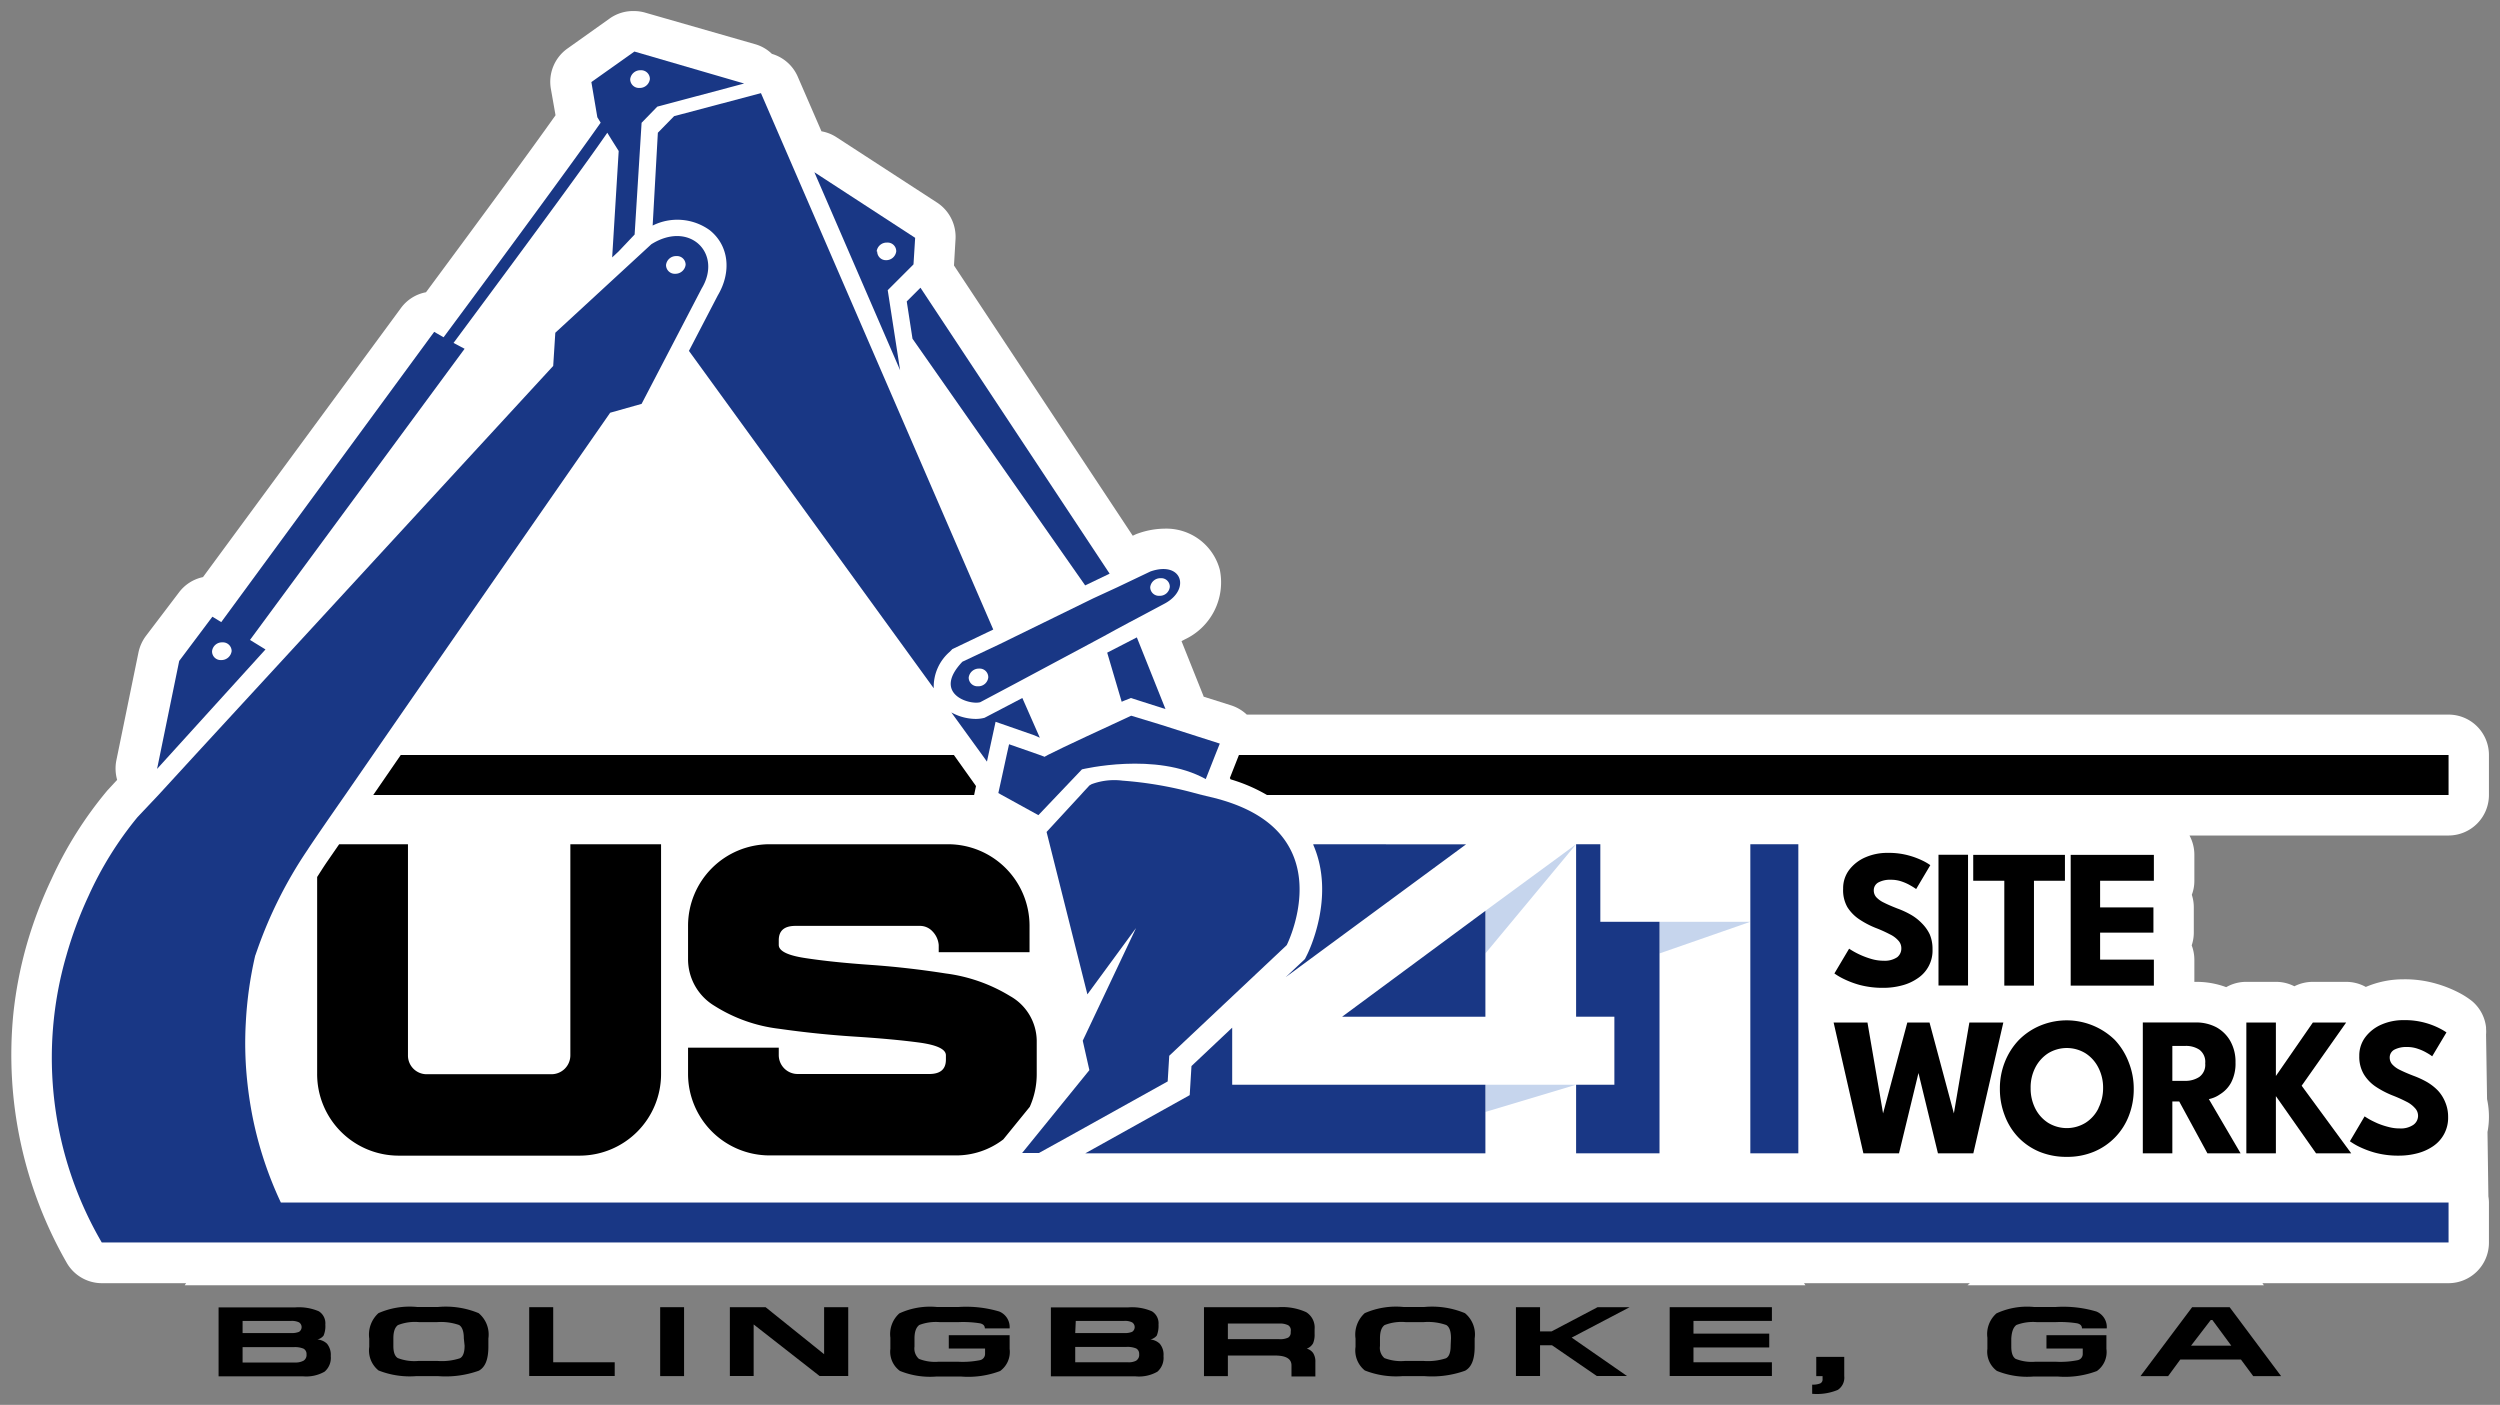 <svg xmlns="http://www.w3.org/2000/svg" id="Layer_1" data-name="Layer 1" viewBox="0 0 226 127"><rect x="0" y="0" width="226" height="127" fill="#808080" stroke="none"/><defs><style>.cls-1{fill:#fff;}.cls-2{fill:#c6d5ed;}.cls-3{fill:#193785;}</style></defs><path class="cls-1" d="M221.35,75.53H197.93a3.66,3.66,0,0,1,.44,1.75v2.35a3.52,3.52,0,0,1-.23,1.26,3.63,3.63,0,0,1,.18,1.14v2.28a3.65,3.65,0,0,1-.19,1.15,3.71,3.71,0,0,1,.24,1.3v2h.15a7.68,7.68,0,0,1,2.73.48,3.61,3.61,0,0,1,1.82-.48h2.67a3.61,3.61,0,0,1,1.67.4,3.67,3.67,0,0,1,1.67-.4h3a3.67,3.67,0,0,1,1.79.46,8.58,8.58,0,0,1,3.38-.69,10.12,10.12,0,0,1,3,.4,10.92,10.92,0,0,1,2,.79,7.4,7.4,0,0,1,1.21.77,3.61,3.61,0,0,1,1.28,2.39h0V93a3,3,0,0,1,0,.52l.09,5.84A7.54,7.54,0,0,1,225,101a7.23,7.23,0,0,1-.13,1.33l.08,5.83a3.43,3.43,0,0,1,.05.56v3.61a3.66,3.66,0,0,1-3.65,3.67H204.52l.14.19h-26.8l.22-.19h-15a2.14,2.14,0,0,1,.13.19H16.7a2.14,2.14,0,0,1,.13-.19H9.2a3.67,3.67,0,0,1-3.2-1.9A37.79,37.79,0,0,1,1.21,91.61a37.06,37.06,0,0,1,1.21-6.23,38.9,38.9,0,0,1,2.25-5.94,35.22,35.22,0,0,1,5.05-8l0,0,.87-.94a3.77,3.77,0,0,1-.07-1.77l2-9.76a3.81,3.81,0,0,1,.67-1.48l3-3.95a3.66,3.66,0,0,1,2.16-1.37l17.9-24.33a3.63,3.63,0,0,1,2.26-1.42c5.33-7.2,9.46-12.82,11.71-16l-.42-2.38a3.69,3.69,0,0,1,1.48-3.64l3.88-2.76A3.66,3.66,0,0,1,57.35,1a3.6,3.6,0,0,1,1,.15L68.28,4a3.58,3.58,0,0,1,1.5.87,3.67,3.67,0,0,1,2.31,2l2.17,5a3.63,3.63,0,0,1,1.35.53l9.11,5.92a3.7,3.7,0,0,1,1.66,3.3L86.24,24h0l16.16,24.43.13-.06a2.75,2.75,0,0,1,.36-.15,7.4,7.4,0,0,1,2.38-.43,5,5,0,0,1,5,3.71,5.69,5.69,0,0,1-3.16,6.3l-.3.16,1.92,4.8a1.43,1.43,0,0,1,.08.22l2.5.79a3.75,3.75,0,0,1,1.4.83H221.35A3.65,3.65,0,0,1,225,68.25v3.61A3.66,3.66,0,0,1,221.35,75.53Z"></path><polygon class="cls-2" points="134.28 100.52 142.48 98.06 134.28 98.06 134.28 100.52"></polygon><polygon class="cls-2" points="150.02 83.33 150.02 86.19 158.23 83.33 150.02 83.33"></polygon><polygon class="cls-2" points="134.28 86.19 142.48 76.32 134.28 82.34 134.28 86.19"></polygon><polygon class="cls-3" points="134.28 86.19 134.28 82.34 121.33 91.91 134.28 91.91 134.28 86.19"></polygon><path class="cls-3" d="M118.72,76.32a.08.08,0,0,1,0,.05c2.06,4.72-.48,9.79-.59,10l-.16.32-.09.09-1.65,1.55,16.3-12Z"></path><polygon class="cls-3" points="144.67 83.33 144.67 76.32 142.48 76.32 142.48 91.91 145.94 91.91 145.94 98.06 142.48 98.06 142.48 104.26 150.02 104.26 150.02 83.33 144.67 83.33"></polygon><polygon class="cls-3" points="162.57 76.32 158.23 76.32 158.23 83.33 158.23 104.26 162.57 104.26 162.57 76.32"></polygon><polygon class="cls-3" points="107.71 96.37 107.55 99 98.11 104.26 134.28 104.26 134.28 100.52 134.28 98.06 111.39 98.06 111.39 92.9 107.71 96.37"></polygon><path class="cls-3" d="M25.39,108.71A33.74,33.74,0,0,1,22.84,101a36,36,0,0,1-.55-3.87,32.69,32.69,0,0,1-.07-4.67,34.83,34.83,0,0,1,.85-6.07,1.46,1.46,0,0,0,.07-.19l.12-.34a39.32,39.32,0,0,1,4.52-9c.4-.62,1.66-2.46,3.43-5l2.5-3.62c8.1-11.73,21.45-30.93,21.45-30.93L58,36.51l3.24-6.22,2.19-4.21c1.91-3.16-1.08-6.18-4.55-4l-8.68,8-.19,3L17.64,68.25l-3.32,3.62-1.89,2A31.84,31.84,0,0,0,8,81a36.11,36.11,0,0,0-2,5.38A33.13,33.13,0,0,0,9.2,112.32H221.35v-3.61ZM61.14,23.15a.78.78,0,0,1,.84.79.93.93,0,0,1-.93.81.79.79,0,0,1-.84-.8A.91.91,0,0,1,61.14,23.15Z"></path><path class="cls-3" d="M59.47,12,59,20.39a5,5,0,0,1,5.16.42c1.73,1.38,2,3.76.72,5.91l-2.6,5,22.13,30.5a4.18,4.18,0,0,1,1.46-3.31l.22-.23,3.7-1.77-21-48.49-7.85,2.08Z"></path><path class="cls-3" d="M94,66.69,92.42,63.1,89,64.89a3.15,3.15,0,0,1-.83.1A4.59,4.59,0,0,1,86,64.4l2.79,3.85.43.6.13-.6.65-3,3.5,1.22Z"></path><path class="cls-3" d="M80.25,26.23l2.33-2.33.15-2.4-9.11-5.93,7.75,17.9Zm-1-3.5a.91.91,0,0,1,.93-.8.78.78,0,0,1,.84.79.91.91,0,0,1-.93.8A.78.78,0,0,1,79.3,22.73Z"></path><polygon class="cls-3" points="82.49 30.62 98.1 52.92 100.31 51.86 83.21 26.01 81.97 27.25 82.49 30.62"></polygon><path class="cls-3" d="M22.6,57.85,42,31.53,41,31c8.31-11.19,12.15-16.46,13.9-19l.4.65h0l.63,1-.59,9.62.57-.53,1.46-1.54L58,11.1l1.42-1.46,7.85-2.09L57.35,4.66,53.46,7.42,54,10.6l.3.49C52,14.37,45.89,22.69,40.1,30.49L39.25,30,20,56.24l-.8-.49-3,4-2,9.76L24,58.71ZM57.91,6.35a.79.79,0,0,1,.84.8.92.92,0,0,1-.94.8.79.79,0,0,1-.84-.8A.92.92,0,0,1,57.91,6.35ZM20,59.67a.78.78,0,0,1-.83-.8.9.9,0,0,1,.93-.8.79.79,0,0,1,.84.79A.93.93,0,0,1,20,59.67Z"></path><path class="cls-3" d="M102.23,63.1l3.13,1-2.59-6.48L100.09,59l1.31,4.44.18-.08Z"></path><path class="cls-3" d="M90.33,58.25,87,59.82c-2.75,2.9.63,3.93,1.61,3.66l3.2-1.7,8-4.28,1-.55,1.3-.7.74-.39,2.46-1.31c2.35-1.28,1.54-3.88-1.31-2.89l-3,1.43-2.17,1Zm-2.76,3a.93.93,0,0,1,.94-.81.78.78,0,0,1,.83.8.9.9,0,0,1-.93.8A.79.79,0,0,1,87.57,61.26Zm18.18-8.19a.9.9,0,0,1-.93.8.78.78,0,0,1-.84-.79.92.92,0,0,1,.94-.8A.77.77,0,0,1,105.75,53.07Z"></path><path class="cls-3" d="M102.26,64.7l-.45.21c-1.41.65-5.87,2.71-7.09,3.34l0,0c-.19.1-.29.16-.27.17l-.54-.2-2.69-.94-.21.94-.51,2.34-.25,1.13.26.15,3.36,1.85,1.76-1.85,2.18-2.29s6.7-1.62,11.19.88l.87-2.21.4-1-5.28-1.69Z"></path><path class="cls-3" d="M108.67,71.87l-.76-.2a34.43,34.43,0,0,0-6.44-1.1,5.88,5.88,0,0,0-2.79.32l-.17.1a.44.44,0,0,0-.11.11l-.42.45-.29.32-3.08,3.34L98.3,89.89l4.4-6L97.88,94.08l.6,2.66-6.08,7.49h1.52l2.55-1.41,9.09-5.06.14-2.32,10.62-10s2.57-5.08.07-9.12c-1-1.63-2.81-3.08-5.94-4l-.49-.14Z"></path><path d="M171.51,86.53a2,2,0,0,1-1.23.32,3.87,3.87,0,0,1-1-.13,7.43,7.43,0,0,1-1.7-.7c-.21-.12-.35-.21-.42-.26L165.83,88a5.52,5.52,0,0,0,.71.43,8.26,8.26,0,0,0,1.54.6,8.08,8.08,0,0,0,2.18.27,6.43,6.43,0,0,0,1.65-.21,4.43,4.43,0,0,0,1.43-.64,3,3,0,0,0,1.36-2.64,3.34,3.34,0,0,0-.25-1.34,3.6,3.6,0,0,0-.71-1,4.44,4.44,0,0,0-1-.78,7.81,7.81,0,0,0-1.24-.57c-.48-.19-.88-.36-1.19-.52a2.25,2.25,0,0,1-.7-.5.91.91,0,0,1-.22-.6.8.8,0,0,1,.42-.73,2.23,2.23,0,0,1,1.11-.24,2.92,2.92,0,0,1,1,.16,4.37,4.37,0,0,1,.81.37,5.76,5.76,0,0,1,.49.31l1.28-2.16a4.8,4.8,0,0,0-.6-.36,7.15,7.15,0,0,0-1.33-.51,6.78,6.78,0,0,0-1.91-.24,4.93,4.93,0,0,0-2,.39,3.66,3.66,0,0,0-1.48,1.13,2.75,2.75,0,0,0-.56,1.72A3.09,3.09,0,0,0,167,82a3.67,3.67,0,0,0,1.1,1.12,8,8,0,0,0,1.45.76,11.91,11.91,0,0,1,1.29.58,2.4,2.4,0,0,1,.78.58,1,1,0,0,1,.26.69A1,1,0,0,1,171.51,86.53Z"></path><rect x="175.24" y="77.27" width="2.67" height="11.82"></rect><polygon points="183.87 89.1 183.87 79.62 186.67 79.62 186.67 77.28 178.38 77.28 178.38 79.62 181.19 79.62 181.19 89.1 183.87 89.1"></polygon><polygon points="187.19 89.1 194.71 89.1 194.71 86.75 189.85 86.75 189.85 84.31 194.67 84.31 194.67 82.03 189.85 82.03 189.85 79.62 194.71 79.62 194.71 77.28 187.19 77.28 187.19 89.1"></polygon><polygon points="178.03 92.44 176.63 100.65 174.43 92.44 172.42 92.44 170.23 100.65 168.82 92.44 165.76 92.44 168.45 104.26 171.67 104.26 173.43 97 175.19 104.26 178.39 104.26 181.1 92.44 178.03 92.44"></polygon><path d="M191.17,94a6.24,6.24,0,0,0-6.72-1.29A5.94,5.94,0,0,0,182.52,94a6.11,6.11,0,0,0-1.28,2,6.42,6.42,0,0,0-.45,2.41,6.57,6.57,0,0,0,.43,2.41,5.79,5.79,0,0,0,1.24,2,5.68,5.68,0,0,0,1.91,1.3,6.39,6.39,0,0,0,2.47.46,6.24,6.24,0,0,0,2.44-.46,5.73,5.73,0,0,0,3.17-3.26,6.57,6.57,0,0,0,.44-2.41,6.42,6.42,0,0,0-.45-2.41A6.09,6.09,0,0,0,191.17,94Zm-1.47,6.19a3.23,3.23,0,0,1-1.15,1.3,3.23,3.23,0,0,1-3.42,0,3.3,3.3,0,0,1-1.15-1.3,4,4,0,0,1-.41-1.83,3.91,3.91,0,0,1,.41-1.83,3.37,3.37,0,0,1,1.15-1.3,3.23,3.23,0,0,1,3.42,0,3.29,3.29,0,0,1,1.15,1.3,3.92,3.92,0,0,1,.42,1.83A4,4,0,0,1,189.7,100.17Z"></path><path d="M201.69,97.87a3.7,3.7,0,0,0,.4-1.83,3.81,3.81,0,0,0-.47-1.93,3.25,3.25,0,0,0-1.27-1.25,3.92,3.92,0,0,0-1.83-.43h-4.81v11.83h2.67V99.57H197l2.55,4.69h3l-2.87-4.9a2.67,2.67,0,0,0,1-.43A2.83,2.83,0,0,0,201.69,97.87Zm-2.88-.51a2.26,2.26,0,0,1-1.25.35h-1.18V94.55h1.2a2.2,2.2,0,0,1,1.24.34,1.37,1.37,0,0,1,.53,1.24A1.35,1.35,0,0,1,198.81,97.36Z"></path><polygon points="212.09 92.44 209.08 92.44 205.74 97.27 205.74 92.44 203.07 92.44 203.07 104.26 205.74 104.26 205.74 99.09 209.37 104.26 212.55 104.26 208.07 98.15 212.09 92.44"></polygon><path d="M220.39,98.59a4.67,4.67,0,0,0-1-.78,8.25,8.25,0,0,0-1.24-.57c-.49-.19-.88-.36-1.2-.52a2.2,2.2,0,0,1-.69-.5.92.92,0,0,1-.23-.6.8.8,0,0,1,.42-.73,2.3,2.3,0,0,1,1.12-.24,2.86,2.86,0,0,1,1,.16,4.19,4.19,0,0,1,.82.37,4.1,4.1,0,0,1,.48.31l1.29-2.16a5.28,5.28,0,0,0-.61-.36,6.76,6.76,0,0,0-1.32-.51,6.9,6.9,0,0,0-1.92-.24,4.93,4.93,0,0,0-2,.39,3.63,3.63,0,0,0-1.47,1.13,2.75,2.75,0,0,0-.56,1.72,3.09,3.09,0,0,0,.42,1.67,3.64,3.64,0,0,0,1.09,1.12,8.33,8.33,0,0,0,1.45.76,13.16,13.16,0,0,1,1.3.58,2.46,2.46,0,0,1,.77.58,1,1,0,0,1-.15,1.52,2,2,0,0,1-1.23.32,3.74,3.74,0,0,1-1-.13,6.76,6.76,0,0,1-1-.33c-.29-.13-.54-.25-.75-.37s-.34-.21-.42-.26l-1.33,2.25a6.44,6.44,0,0,0,.71.43,8.39,8.39,0,0,0,1.55.6,8,8,0,0,0,2.17.27,6.51,6.51,0,0,0,1.66-.21,4.53,4.53,0,0,0,1.43-.64,3.08,3.08,0,0,0,1.36-2.64,3.34,3.34,0,0,0-.26-1.34A3.45,3.45,0,0,0,220.39,98.59Z"></path><path d="M59.76,76.32h-8.2V95.38a1.71,1.71,0,0,1-1.73,1.73H38.6a1.69,1.69,0,0,1-1.72-1.73V76.32H30.66L29.5,78c-.29.43-.56.86-.83,1.28v17.8A7.37,7.37,0,0,0,36,104.47H52.42a7.37,7.37,0,0,0,7.34-7.36Z"></path><path d="M91.32,90.05A14.78,14.78,0,0,0,85.49,88q-3.43-.54-6.86-.78t-5.83-.61c-1.6-.24-2.4-.64-2.4-1.19V85c0-.87.5-1.3,1.51-1.3H83.14a1.54,1.54,0,0,1,1.16.5,2,2,0,0,1,.56,1.23v.65h8.21V83.68a7.37,7.37,0,0,0-7.34-7.36H69.54a7.37,7.37,0,0,0-7.34,7.36v3a4.92,4.92,0,0,0,2.39,4.25A14,14,0,0,0,70.42,93q3.43.49,6.87.71t5.83.54c1.59.22,2.39.6,2.39,1.15v.39c0,.87-.5,1.3-1.51,1.3H72.13a1.71,1.71,0,0,1-1.73-1.73v-.65H62.2v2.38a7.37,7.37,0,0,0,7.34,7.36H86.38A7,7,0,0,0,90.7,103l2.39-2.94a7.21,7.21,0,0,0,.63-3v-3A4.69,4.69,0,0,0,91.32,90.05Z"></path><path d="M88.23,71.06l-2-2.81h-50l-2.49,3.62H88.06Z"></path><path d="M112,68.25l-.82,2.08h0l.06.12a14.85,14.85,0,0,1,3.3,1.42H221.35V68.25Z"></path><path d="M28.69,121.09a1,1,0,0,0,.56-.35,2.17,2.17,0,0,0,.16-1,1.28,1.28,0,0,0-.59-1.2,4.58,4.58,0,0,0-2.16-.35h-6.9v6.23h7.63a3.35,3.35,0,0,0,1.95-.42,1.63,1.63,0,0,0,.56-1.41,1.58,1.58,0,0,0-.34-1.12A1.41,1.41,0,0,0,28.69,121.09Zm-6.76-1.68h4.4a1.51,1.51,0,0,1,.7.13.51.51,0,0,1,0,.86,1.76,1.76,0,0,1-.7.11H21.93ZM27.45,123a1.5,1.5,0,0,1-.79.17H21.93v-1.39h4.65a2,2,0,0,1,.86.14.54.54,0,0,1,.27.51A.61.61,0,0,1,27.45,123Z"></path><path d="M43.27,118.71a7.72,7.72,0,0,0-3.66-.56H37.7a7,7,0,0,0-3.49.56,2.62,2.62,0,0,0-.83,2.3v.75a2.32,2.32,0,0,0,.84,2.13,7.68,7.68,0,0,0,3.44.51h1.91a8.9,8.9,0,0,0,3.72-.49c.57-.32.86-1,.86-2.18V121A2.51,2.51,0,0,0,43.27,118.71ZM42,121.65c0,.6-.14,1-.43,1.14a5.27,5.27,0,0,1-2,.24H37.81a4.15,4.15,0,0,1-1.85-.26c-.27-.17-.4-.53-.4-1.09V121c0-.63.14-1,.41-1.21a4.18,4.18,0,0,1,1.92-.27H39.5a5,5,0,0,1,2,.26c.28.17.43.57.43,1.2Z"></path><polygon points="50.01 118.17 47.84 118.17 47.84 124.39 55.57 124.39 55.57 123.15 50.01 123.15 50.01 118.17"></polygon><rect x="59.68" y="118.17" width="2.16" height="6.23"></rect><polygon points="74.5 122.42 69.21 118.17 65.98 118.17 65.98 124.39 68.13 124.39 68.13 119.73 74.09 124.39 76.68 124.39 76.68 118.17 74.5 118.17 74.5 122.42"></polygon><path d="M83.1,119.78a4.21,4.21,0,0,1,1.85-.26h1.7a9.79,9.79,0,0,1,1.95.11c.29.07.43.22.43.46h2.24a1.52,1.52,0,0,0-.94-1.53,10.5,10.5,0,0,0-3.65-.41h-2a6.62,6.62,0,0,0-3.38.58,2.51,2.51,0,0,0-.81,2.2v1a2.15,2.15,0,0,0,.86,2,7.23,7.23,0,0,0,3.28.51H86.9a8.09,8.09,0,0,0,3.51-.5,2.13,2.13,0,0,0,.86-2v-1.24h-5.5v1.21h3.28v.46a.58.58,0,0,1-.46.59,8,8,0,0,1-2,.14H84.85a3.9,3.9,0,0,1-1.78-.26,1.25,1.25,0,0,1-.4-1.1V121C82.67,120.38,82.82,120,83.1,119.78Z"></path><path d="M104,121.09a1.07,1.07,0,0,0,.57-.35,2.31,2.31,0,0,0,.16-1,1.27,1.27,0,0,0-.6-1.2,4.52,4.52,0,0,0-2.16-.35H95v6.23h7.63a3.35,3.35,0,0,0,2-.42,1.66,1.66,0,0,0,.55-1.41,1.53,1.53,0,0,0-.34-1.12A1.41,1.41,0,0,0,104,121.09Zm-6.75-1.68h4.39a1.45,1.45,0,0,1,.7.13.51.51,0,0,1,0,.86,1.72,1.72,0,0,1-.7.11H97.2Zm5.51,3.57a1.47,1.47,0,0,1-.79.17H97.2v-1.39h4.64a2.08,2.08,0,0,1,.87.14.54.54,0,0,1,.27.51A.61.61,0,0,1,102.71,123Z"></path><path d="M118.13,121.92a1.11,1.11,0,0,0,.57-.48,2,2,0,0,0,.14-.85v-.43a1.64,1.64,0,0,0-.76-1.54,5.25,5.25,0,0,0-2.53-.45h-6.71v6.23H111v-1.86h4.26c1,0,1.49.3,1.49.89v1h2.16v-1.3a1.42,1.42,0,0,0-.2-.81A1,1,0,0,0,118.13,121.92Zm-1.45-1.49a.53.53,0,0,1-.23.49,1.67,1.67,0,0,1-.8.14H111v-1.41h4.61a1.69,1.69,0,0,1,.84.15.53.53,0,0,1,.24.5Z"></path><path d="M132.43,118.71a7.72,7.72,0,0,0-3.66-.56h-1.91a7,7,0,0,0-3.49.56,2.62,2.62,0,0,0-.83,2.3v.75a2.32,2.32,0,0,0,.84,2.13,7.68,7.68,0,0,0,3.44.51h1.91a8.87,8.87,0,0,0,3.72-.49c.57-.32.86-1,.86-2.18V121A2.49,2.49,0,0,0,132.43,118.71Zm-1.29,2.94c0,.6-.14,1-.43,1.14a5.27,5.27,0,0,1-2,.24H127a4.15,4.15,0,0,1-1.85-.26,1.22,1.22,0,0,1-.4-1.09V121c0-.63.14-1,.41-1.21a4.18,4.18,0,0,1,1.92-.27h1.61a5,5,0,0,1,2.05.26c.29.17.43.57.43,1.2Z"></path><polygon points="144.42 118.17 140.26 120.36 139.22 120.36 139.22 118.17 137.04 118.17 137.04 124.39 139.22 124.39 139.22 121.61 140.3 121.61 144.35 124.39 147.08 124.39 142.08 120.92 147.32 118.17 144.42 118.17"></polygon><polygon points="150.94 124.39 160.18 124.39 160.18 123.15 153.09 123.15 153.09 121.81 159.94 121.81 159.94 120.56 153.09 120.56 153.09 119.41 160.18 119.41 160.18 118.17 150.94 118.17 150.94 124.39"></polygon><path d="M164.19,124.4h.57v.27a.39.39,0,0,1-.21.39,1.76,1.76,0,0,1-.73.11V126a4.93,4.93,0,0,0,2.31-.35,1.32,1.32,0,0,0,.59-1.25v-1.74h-2.53Z"></path><path d="M182.28,119.78a4.21,4.21,0,0,1,1.85-.26h1.7a9.66,9.66,0,0,1,1.95.11c.29.07.43.22.43.46h2.24a1.52,1.52,0,0,0-.94-1.53,10.5,10.5,0,0,0-3.65-.41h-2a6.57,6.57,0,0,0-3.38.58,2.49,2.49,0,0,0-.82,2.2v1a2.15,2.15,0,0,0,.86,2,7.26,7.26,0,0,0,3.28.51h2.25a8.09,8.09,0,0,0,3.51-.5,2.11,2.11,0,0,0,.86-2v-1.24H185v1.21h3.28v.46a.57.57,0,0,1-.46.59,8,8,0,0,1-2,.14H184a3.92,3.92,0,0,1-1.79-.26c-.26-.17-.39-.54-.39-1.1V121C181.86,120.38,182,120,182.28,119.78Z"></path><path d="M198.17,118.17l-4.67,6.23H196l1.1-1.5h5.48l1.11,1.5h2.52l-4.65-6.23Zm-.1,3.48,1.78-2.32H200l1.71,2.32Z"></path></svg>